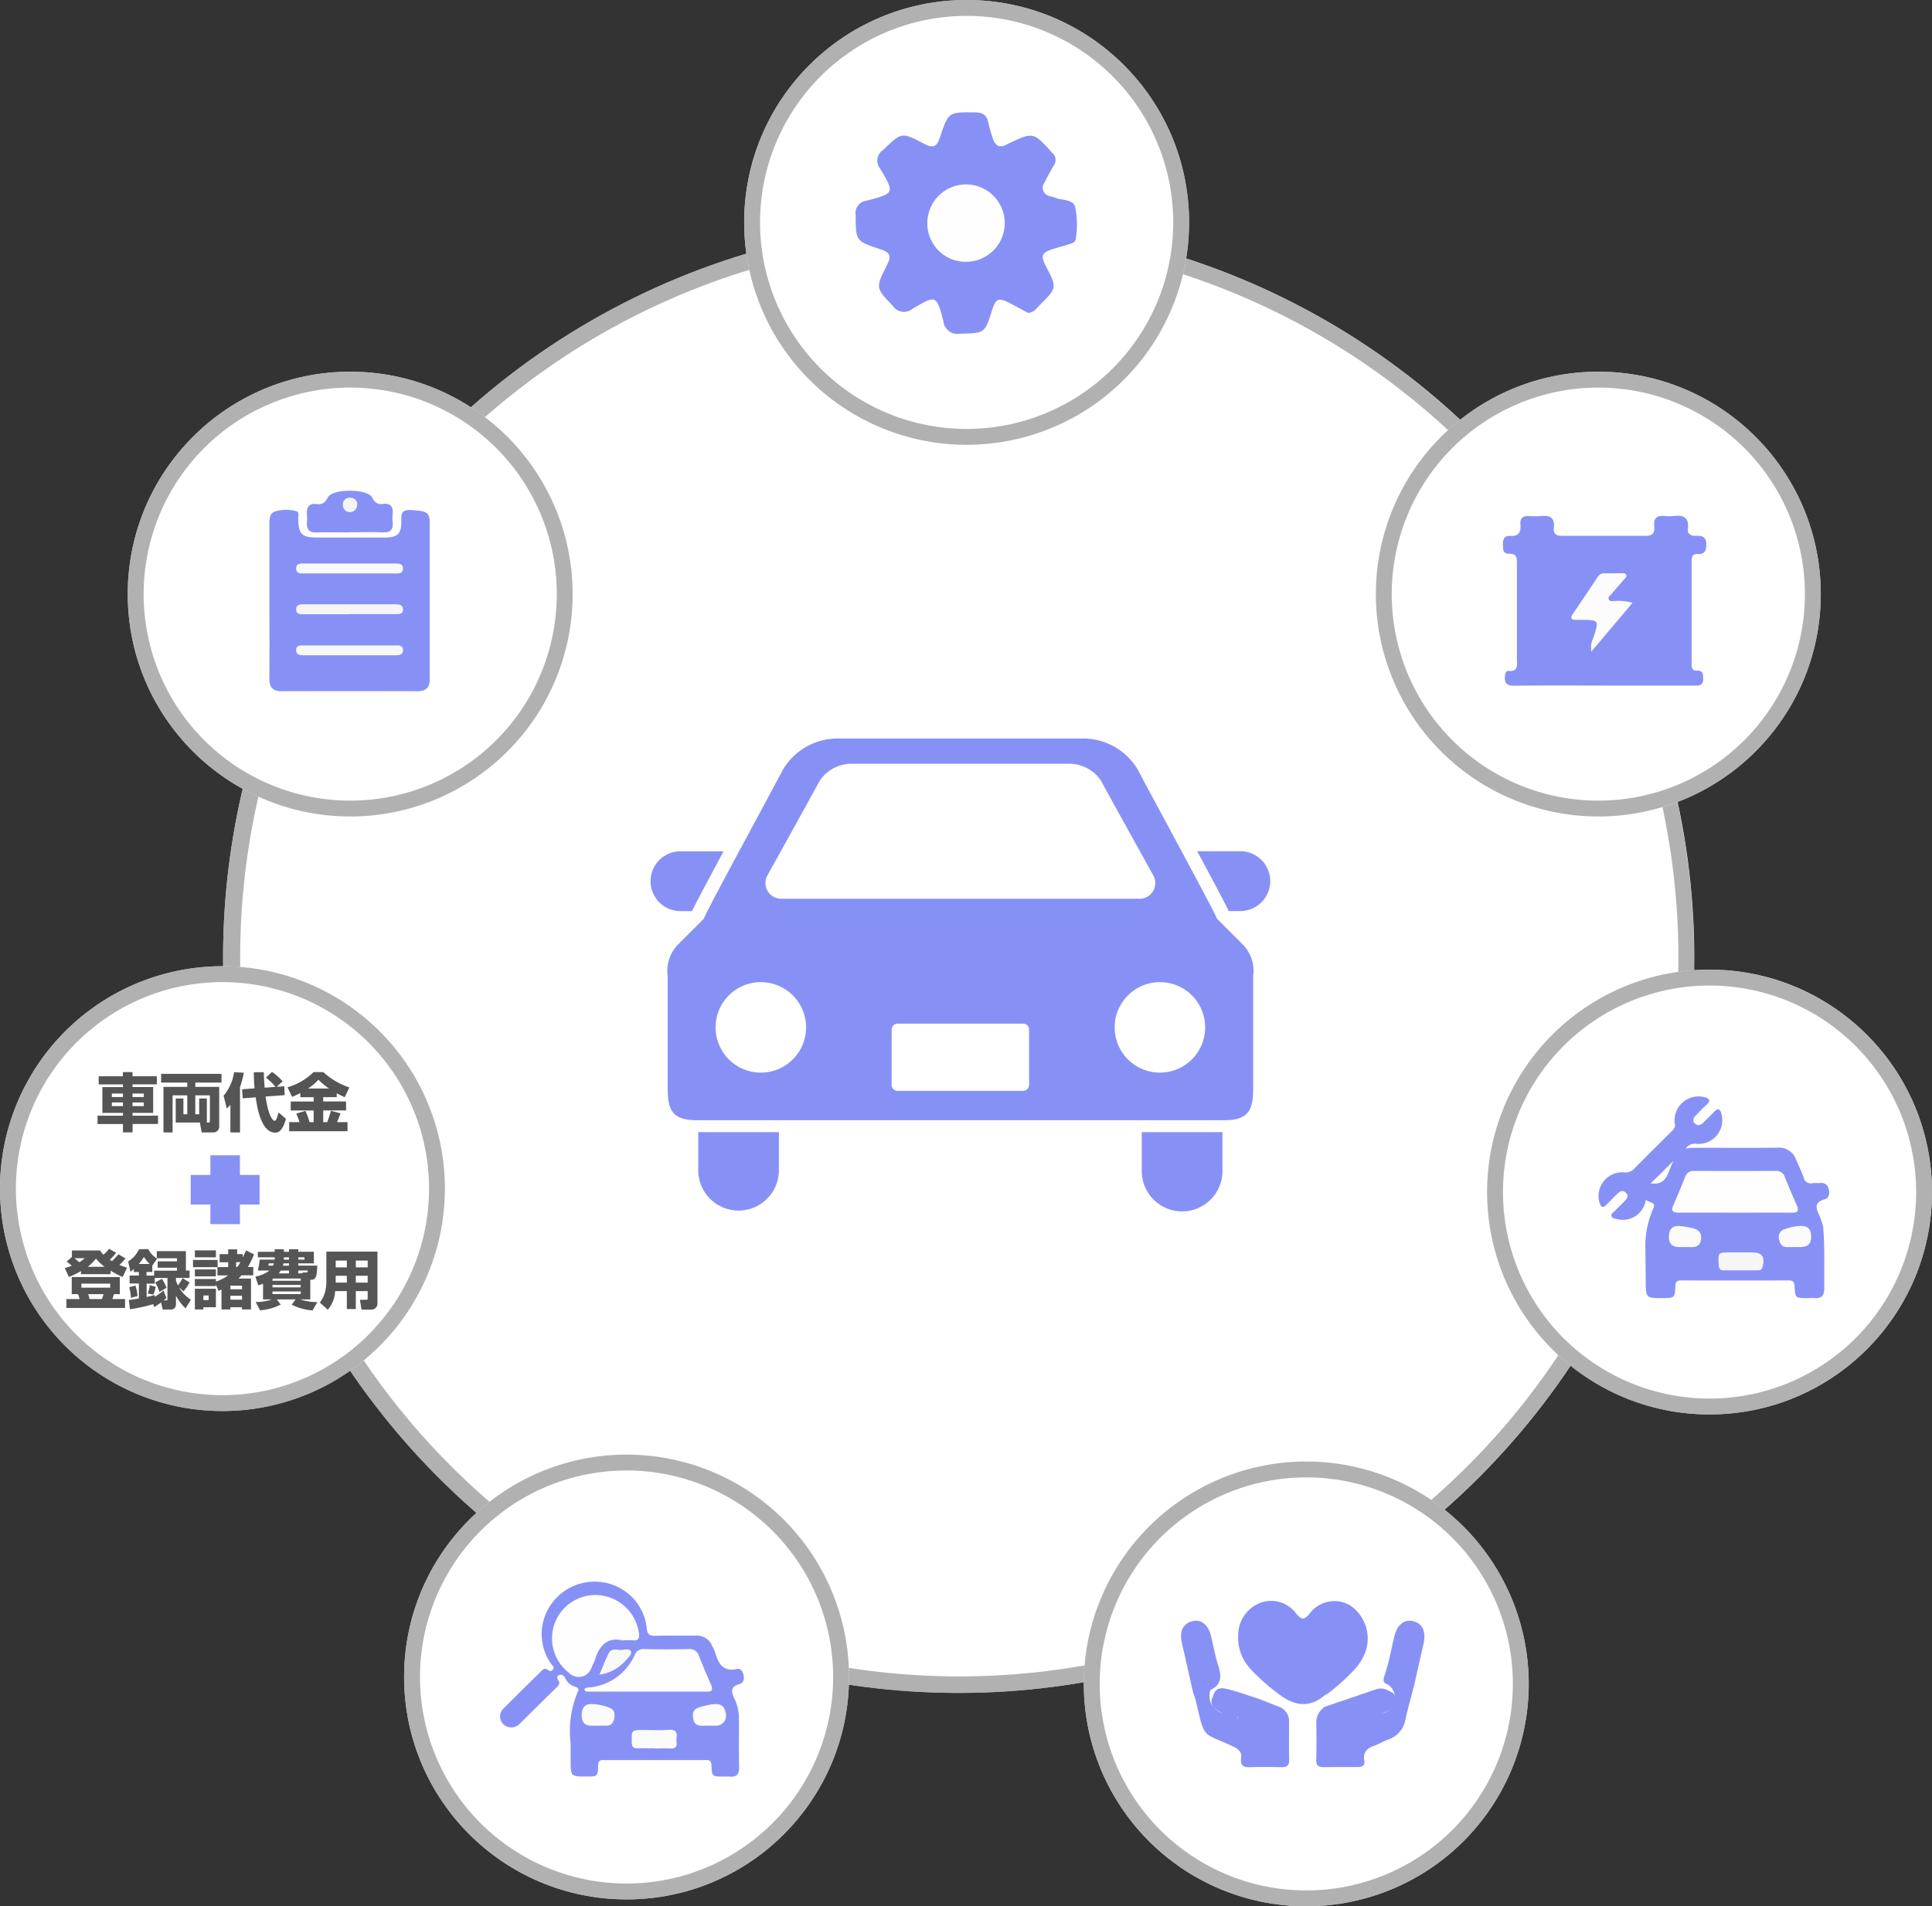 <svg xmlns="http://www.w3.org/2000/svg" xmlns:xlink="http://www.w3.org/1999/xlink" width="120.572" height="119" viewBox="0 0 120.572 119"><rect x="0" y="0" width="120.572" height="119" fill="#333333" stroke="none"/><defs><clipPath id="a"><rect width="12.687" height="10.61" fill="none"/></clipPath></defs><ellipse cx="45.907" cy="45.897" rx="45.907" ry="45.897" transform="translate(13.922 13.883)" fill="#fff"/><path d="M45.907,1.009A44.878,44.878,0,1,0,63.384,4.536,44.908,44.908,0,0,0,45.907,1.009m0-1.009A45.9,45.9,0,1,1,0,45.9,45.9,45.9,0,0,1,45.907,0Z" transform="translate(13.922 13.883)" fill="rgba(157,157,157,0.8)"/><g transform="translate(40.601 46.1)"><path d="M2.591,157.8c.174-.38.506-1,1.091-2.1.268-.5.567-1.062.875-1.633H1.866a1.867,1.867,0,1,0,0,3.734Z" transform="translate(0 -147.025)" fill="#8791f5"/><path d="M454.377,154.063H451.69c.308.571.607,1.129.875,1.633.583,1.1.914,1.721,1.091,2.1h.725a1.867,1.867,0,1,0,0-3.734Z" transform="translate(-417.577 -147.026)" fill="#8791f5"/><path d="M39.391,388.645a2.516,2.516,0,0,0,5.033,0v-2.38H39.391Z" transform="translate(-36.416 -361.693)" fill="#8791f5"/><path d="M405.938,388.645a2.518,2.518,0,1,0,5.035,0v-2.38h-5.035Z" transform="translate(-375.283 -361.693)" fill="#8791f5"/><path d="M48.322,72.128c.128.038-4.661-8.746-4.887-9.222a3.958,3.958,0,0,0-3.552-2.014H24.762a3.959,3.959,0,0,0-3.554,2.016c-.229.474-5.012,9.258-4.886,9.222,0,0-1.548,1.545-1.666,1.668a2.347,2.347,0,0,0-.6,1.912V82.7c0,1.3.232,2.018,1.77,2.018h33c1.537,0,1.771-.714,1.771-2.018V75.707a2.343,2.343,0,0,0-.608-1.912C49.872,73.672,48.322,72.128,48.322,72.128Zm-28.04-2.693s3.074-5.536,3.256-5.9a2.4,2.4,0,0,1,2.1-1.067H39.006a2.394,2.394,0,0,1,2.1,1.067c.182.362,3.257,5.9,3.257,5.9a.983.983,0,0,1-.806,1.459H21.087a.983.983,0,0,1-.805-1.459Zm-.411,12.313a2.824,2.824,0,1,1,2.823-2.824,2.824,2.824,0,0,1-2.823,2.824Zm16.738.764a.374.374,0,0,1-.373.374H28.408a.374.374,0,0,1-.374-.374V79.061a.373.373,0,0,1,.374-.371h7.829a.373.373,0,0,1,.373.371V82.51Zm8.162-.764A2.824,2.824,0,1,1,47.6,78.923a2.824,2.824,0,0,1-2.824,2.824Z" transform="translate(-12.989 -60.89)" fill="#8791f5"/></g><path d="M13.883,0A13.883,13.883,0,1,1,0,13.883,13.883,13.883,0,0,1,13.883,0Z" transform="translate(0 60.316)" fill="#fff"/><path d="M13.883.992A12.892,12.892,0,1,0,23,4.768,12.891,12.891,0,0,0,13.883.992m0-.992A13.883,13.883,0,1,1,0,13.883,13.883,13.883,0,0,1,13.883,0Z" transform="translate(0 60.316)" fill="rgba(157,157,157,0.8)"/><path d="M-4.2-3.162H-5.718V-3.42h-.6v.258H-7.829v.508h1.515v.167H-7.6V-.874h1.289V-.7H-7.9v.52h1.587V.34h.6V-.183h1.587V-.7H-5.718V-.874h1.289V-2.488H-5.718v-.167H-4.2ZM-6.313-2.083v.218h-.694v-.218Zm0,.555V-1.3h-.694v-.226Zm1.3-.555v.218h-.706v-.218Zm0,.555V-1.3h-.706v-.226ZM-2.3-.79h-.242v-.984h-.48v1.5h1.507L-1.4.344h.738A.361.361,0,0,0-.308-.017V-2.5H-1.8v-.27H-.165v-.543H-3.933v.543H-2.3v.27H-3.787V.344h.571V-1.972H-2.3Zm.5-1.182h.912V-.405c0,.111-.024.131-.123.131h-.067v-1.5h-.48V-.79H-1.8Zm2.919-.377.04.563.813-.063C2.056-1.2,2.322.356,3.183.356c.163,0,.444-.04.674-.853L3.4-.905c-.016.059-.079.274-.1.321-.02.063-.071.206-.151.206-.048,0-.365-.135-.563-1.519l1.19-.087-.02-.551-.476.028.369-.341a3.463,3.463,0,0,0-.666-.587l-.373.357a4.307,4.307,0,0,1,.6.579l-.678.052c-.044-.468-.052-.781-.056-.968H1.854A9.452,9.452,0,0,0,1.9-2.409ZM.39.344h.6V-2.488a6.293,6.293,0,0,0,.242-.893L.62-3.42A2.866,2.866,0,0,1-.034-1.952l.2.8a1.83,1.83,0,0,0,.226-.23Zm4.363-2.2h.833v.27H4.155v.559H5.587V-.3H5.329A4.333,4.333,0,0,0,5.075-1L4.5-.834A3.372,3.372,0,0,1,4.7-.3H4.059V.269H7.7V-.3H7.046c.127-.3.171-.417.218-.547l-.6-.163a6.9,6.9,0,0,1-.23.71h-.25v-.73H7.61v-.559H6.182v-.27h.845V-2.1c.182.1.349.178.5.246l.286-.611A4.524,4.524,0,0,1,6.19-3.42H5.579a3.805,3.805,0,0,1-1.626.944l.29.6c.19-.079.333-.147.508-.234ZM5.242-2.4a3.483,3.483,0,0,0,.643-.547,4.447,4.447,0,0,0,.658.547Z" transform="translate(13.988 70.347)" fill="#555"/><path d="M-8.953-1.865h1.845v-.218a7.521,7.521,0,0,0,.758.4l.274-.587a5,5,0,0,1-.476-.171,2.818,2.818,0,0,0,.377-.409l-.44-.258a5.8,5.8,0,0,1-.4.428c-.059-.032-.067-.04-.143-.087a2.753,2.753,0,0,0,.4-.432l-.444-.25a2.45,2.45,0,0,1-.345.369,1.539,1.539,0,0,1-.214-.262H-9.516v.4l-.329.3a2,2,0,0,1,.317.254c-.19.071-.309.107-.436.143l.262.555a5.943,5.943,0,0,0,.75-.365Zm.428-.46a3.058,3.058,0,0,0,.508-.508,3.017,3.017,0,0,0,.539.508Zm-.186-.536a3.141,3.141,0,0,1-.345.254c-.067-.063-.119-.107-.3-.254Zm-.817,1.178V-.616h.389a1.548,1.548,0,0,1,.1.305h-.821V.245H-6.2V-.31h-.793c.02-.056.04-.107.1-.305h.365V-1.683Zm2.4.409v.254h-1.8v-.254Zm-.417.658a2.473,2.473,0,0,1-.1.305h-.77A3.139,3.139,0,0,0-8.5-.616Zm3.173.809c.143-.1.282-.19.42-.29l.1.44h.488c.341,0,.341-.27.341-.377V-.525a2.9,2.9,0,0,0,.6.793l.333-.536a2.229,2.229,0,0,1-.746-.781l.282.258a3.335,3.335,0,0,0,.381-.551l-.436-.274a3.626,3.626,0,0,1-.29.456,2.35,2.35,0,0,1-.123-.29v-.182h.849v-.46h-.23V-3.3H-4.22v.444h1.261v.19H-4.165v.4h1.206v.182H-4.387v.309h-.472V-2H-4.5v-.4l.3-.428a1.548,1.548,0,0,1-.551-.595h-.575a1.81,1.81,0,0,1-.682.766l.147.643c.083-.063.123-.1.21-.175V-2h.313v.218h-.579v.5h.579v.932c-.345.063-.5.083-.627.1l.071.575A9.575,9.575,0,0,0-4.446.007ZM-3.8-.85a3.237,3.237,0,0,1-.555.4V-.564c-.123.036-.214.06-.5.123v-.833h.508v-.353h.793v1.3c0,.1-.024.1-.1.1h-.135c.059-.048.1-.083.171-.147Zm-.857-.333a2.352,2.352,0,0,1-.127.52l.349.075a2.8,2.8,0,0,0,.151-.484ZM-5.339-2.5a5.2,5.2,0,0,0,.317-.436,2.664,2.664,0,0,0,.357.436Zm-.6,1.448a3.636,3.636,0,0,1,.107.666L-5.422-.5a2.738,2.738,0,0,0-.131-.651Zm1.622-.3a2.767,2.767,0,0,1,.262.6l.444-.266A2.785,2.785,0,0,0-3.9-1.572Zm3.792-.21H-1.844v.44H-.531v-.1l.163.4c.139-.059.155-.067.186-.083V.34H.373V.2H1.1V.34h.559V-1.592H.877a2.641,2.641,0,0,0,.19-.2H1.8v-.52H1.464A5.2,5.2,0,0,0,1.849-3.1l-.5-.25a4.76,4.76,0,0,1-.206.436v-.2H.794v-.3H.234v.3H-.3v.508H.234v.3H-.424v-.444H-1.959V-2.3H-.436v.512h.67A2.856,2.856,0,0,1-.531-1.4ZM1.1-1.143v.222H.373v-.226Zm0,.627v.242H.373V-.517ZM-1.844.34h.532V.2h.781V-.953H-1.844Zm.861-.873v.286h-.329V-.532ZM1-2.615a2.175,2.175,0,0,1-.2.305H.73v-.3Zm-2.84-.3H-.531v-.436H-1.844Zm0,1.19H-.531v-.436H-1.844ZM2.408-.29h.571a3.09,3.09,0,0,1-1.027.163l.27.516A3.221,3.221,0,0,0,3.511.031L3.269-.29H4.443L4.2.043A3.557,3.557,0,0,0,5.5.4L5.8-.12A3.484,3.484,0,0,1,4.725-.29h.635V-1.516h.079c.317,0,.333-.357.357-.881H4.606V-2.54h.976v-.722H4.61V-3.42H4.034v.159H3.713V-3.42H3.138v.159H2.087v.345H3.138v.143H2.206c-.048.341-.056.377-.115.682h.726a2.213,2.213,0,0,1-.885.381l.182.547c.1-.036.175-.059.3-.107Zm.6-1.3H4.764v.139H3ZM4.61-1.913v-.179H5.2c0,.123-.059.123-.1.123H4.875l.008.052Zm-1.222,0a.966.966,0,0,0,.123-.175h.52v.175Zm.643-.48H3.65a.932.932,0,0,0,.036-.147h.349Zm-.321-.52H4.03v.143H3.713ZM4.76-1.191v.151H3v-.151ZM4.61-2.916H5v.143H4.61Zm.155,2.13v.163H3V-.782ZM3.09-2.54a.874.874,0,0,1-.056.143h-.29a1,1,0,0,1,.028-.143ZM8.941-.374c0,.087-.016.111-.1.111H8.457l.1.611h.583a.378.378,0,0,0,.3-.108.378.378,0,0,0,.111-.3V-3.273H6.363v1.932a2.751,2.751,0,0,1-.111.694,1.76,1.76,0,0,1-.3.551l.5.452A1.933,1.933,0,0,0,6.91-.806h.73V.312H8.2V-.806h.742Zm0-2.34v.424H8.2v-.424Zm-1.3,0v.424H6.946v-.424Zm0,.948v.428H6.946v-.428Zm1.3,0v.428H8.2v-.428Z" transform="translate(14.005 81.403)" fill="#555"/><path d="M1.23,4.3V3.074H0V1.228H1.23V0H3.074V1.228H4.3V3.074H3.074V4.3Z" transform="translate(11.9 72.117)" fill="#8791f5"/><circle cx="13.883" cy="13.883" r="13.883" transform="translate(92.806 60.529)" fill="#fff"/><path d="M13.883.992A12.892,12.892,0,1,0,23,4.768,12.891,12.891,0,0,0,13.883.992m0-.992A13.883,13.883,0,1,1,0,13.883,13.883,13.883,0,0,1,13.883,0Z" transform="translate(92.806 60.529)" fill="rgba(157,157,157,0.8)"/><circle cx="13.883" cy="13.883" r="13.883" transform="translate(25.219 90.802)" fill="#fff"/><path d="M13.883.992A12.892,12.892,0,1,0,23,4.768,12.891,12.891,0,0,0,13.883.992m0-.992A13.883,13.883,0,1,1,0,13.883,13.883,13.883,0,0,1,13.883,0Z" transform="translate(25.219 90.802)" fill="rgba(157,157,157,0.8)"/><path d="M13.883,0A13.883,13.883,0,1,1,0,13.883,13.883,13.883,0,0,1,13.883,0Z" transform="translate(67.638 91.233)" fill="#fff"/><path d="M13.883.992A12.892,12.892,0,1,0,23,4.768,12.891,12.891,0,0,0,13.883.992m0-.992A13.883,13.883,0,1,1,0,13.883,13.883,13.883,0,0,1,13.883,0Z" transform="translate(67.638 91.233)" fill="rgba(157,157,157,0.8)"/><g transform="translate(73.708 99.934)"><path d="M5.525,5.86c-.021,0-.05-.01-.06,0-1.059.933-2.066.668-3.049-.132A12.1,12.1,0,0,1,.8,4.279,2.843,2.843,0,0,1,.014,2.127,2.161,2.161,0,0,1,1.429.119,1.94,1.94,0,0,1,3.648.826c.324.369.471.39.807,0A1.93,1.93,0,0,1,7.014.3,2.506,2.506,0,0,1,7.954,3.2a3.462,3.462,0,0,1-.681,1.1A13.847,13.847,0,0,1,5.525,5.86" transform="translate(3.551 -0.011)" fill="#8791f5"/><path d="M6.095,4.075c-.175.676-.364,1.349-.52,2.029A1.614,1.614,0,0,1,4.492,7.415c-.292.1-.555.277-.847.378-.458.159-.747.4-.647.939.055.293-.114.4-.4.4-.718,0-1.444,0-2.166.006C.123,9.134-.006,9.019,0,8.7Q.023,7.491,0,6.284a1.17,1.17,0,0,1,.544-.919c1.06-.359,2.12-.715,3.173-1.079a.92.92,0,0,1,.768.069c.212.116.471.155.431.524a.93.93,0,0,1-.566.813c-.4.176-.83.266-1.234.431.353-.144.721-.241,1.083-.358A.992.992,0,0,0,4.493,4c-.267-.114-.366-.2-.237-.571.278-.793.416-1.631.615-2.45C5.05.243,5.5-.116,6.068.033s.793.65.625,1.4L6.1,4.075" transform="translate(8.438 1.239)" fill="#8791f5"/><path d="M4.818,4.864c.422.164.846.325,1.267.5a.942.942,0,0,1,.654.953c0,.786-.011,1.574.006,2.36.008.357-.144.472-.481.465-.663-.014-1.327-.02-1.99,0-.4.013-.589-.136-.528-.54S3.6,8.02,3.261,7.857C1.3,6.924,1.5,7.475.932,5.048c-.048-.2-.123-.392-.184-.585Q.4,2.919.05,1.379C-.11.67.119.181.678.033s1.008.2,1.182.886c.149.6.252,1.218.44,1.807.209.655.291,1.233-.458,1.594a1.091,1.091,0,0,0,.822,1.457c.281.1.57.171.846.288.086,0-.012-.106,0-.025,0,.028-.018.039-.058.021-.333-.148-.694-.209-1.025-.373-.507-.254-.641-.553-.434-.956.149-.655.627-.544,1.066-.425.595.161,1.174.371,1.76.559" transform="translate(0 1.239)" fill="#8791f5"/></g><circle cx="13.883" cy="13.883" r="13.883" transform="translate(7.972 23.203)" fill="#fff"/><path d="M13.883.992A12.892,12.892,0,1,0,23,4.768,12.891,12.891,0,0,0,13.883.992m0-.992A13.883,13.883,0,1,1,0,13.883,13.883,13.883,0,0,1,13.883,0Z" transform="translate(7.972 23.203)" fill="rgba(157,157,157,0.8)"/><g transform="translate(16.815 30.642)"><path d="M0,5.709V.825C0,.53.02.218.352.106A2.312,2.312,0,0,1,1.695.093c.179.049.094.3.1.468.027.978.221,1.169,1.225,1.17H7.2c.787,0,1.034-.233,1.032-.983,0-.414-.067-.774.615-.733C9.789.074,10,.145,10,.785,10,4.058,10,7.33,10,10.608c0,.5-.245.716-.77.715q-4.239-.011-8.48,0c-.583,0-.757-.289-.755-.786C.008,8.925,0,7.318,0,5.709" transform="translate(0 1.183)" fill="#8791f5"/><path d="M2.664,2.594c-.694,0-1.388-.016-2.082,0-.42.013-.61-.164-.581-.616a3.272,3.272,0,0,0,0-.5c-.038-.473.142-.717.6-.654.344.048.531-.084.714-.427.3-.551,2.474-.535,2.757.016.172.328.352.447.671.4.446-.059.652.146.608.635a2.777,2.777,0,0,0,0,.5c.047.5-.162.66-.607.644-.694-.026-1.388-.007-2.082-.007" transform="translate(2.339 0)" fill="#8791f5"/><path d="M3.322.623H.511C.3.62.02.659,0,.351-.02,0,.269,0,.506,0H6.187c.224,0,.476.02.483.316.007.321-.264.3-.477.3H3.323" transform="translate(1.668 7.079)" fill="#f5f5f5"/><path d="M3.357,0H6.168c.22,0,.486-.013.5.29.013.356-.281.327-.515.327H.528C.3.617-.008.647,0,.3S.316,0,.545,0H3.357" transform="translate(1.668 4.537)" fill="#fafafa"/><path d="M3.338,0h2.81c.225,0,.533-.055.522.313-.008.292-.269.3-.5.3H.5C.272.62.008.6,0,.316-.009-.048.3,0,.526,0H3.338" transform="translate(1.666 9.65)" fill="#f7f7f7"/><path d="M.439.892A.431.431,0,0,1,0,.453.412.412,0,0,1,.466,0,.4.4,0,0,1,.892.428.444.444,0,0,1,.439.892" transform="translate(4.583 0.432)" fill="#f4f4f4"/></g><circle cx="13.883" cy="13.883" r="13.883" transform="translate(85.864 23.203)" fill="#fff"/><path d="M13.883.992A12.892,12.892,0,1,0,23,4.768,12.891,12.891,0,0,0,13.883.992m0-.992A13.883,13.883,0,1,1,0,13.883,13.883,13.883,0,0,1,13.883,0Z" transform="translate(85.864 23.203)" fill="rgba(157,157,157,0.8)"/><g transform="translate(99.759 68.441)"><path d="M11.381,4.937c.11,1.275.057,2.553.071,3.829,0,.434-.149.66-.608.625-.157-.013-.315,0-.474,0-.718,0-.74-.011-.772-.737-.011-.258-.089-.367-.357-.366q-3.364.009-6.728,0c-.265,0-.349.1-.357.36-.022.72-.057.74-.764.742C.313,9.39.315,9.39.307,8.3Q.3,7.28.285,6.265a5.771,5.771,0,0,1,.5-2.479C.892,3.57.813,3.471.6,3.4a1.509,1.509,0,0,1-.3-.149.537.537,0,0,1-.275-.674.461.461,0,0,1,.575-.361c.634.117.937-.151,1.167-.749C2.34-.007,2.374.006,3.943.006,5.473.006,7,.017,8.534,0A1.117,1.117,0,0,1,9.683.731c.162.376.345.745.481,1.13a.454.454,0,0,0,.562.353c.155-.022.316.007.473-.007a.453.453,0,0,1,.526.367c.073.27.032.567-.241.645-.743.211-.519.633-.305,1.091a5.13,5.13,0,0,1,.2.629" transform="translate(2.639 3.202)" fill="#8791f5"/><path d="M4.76,1.633A1.5,1.5,0,0,1,6.636.06c.348.1.37.233.116.471C6.521.746,6.3.975,6.083,1.2c-.145.148-.237.321-.064.5s.372.106.535-.056c.224-.222.453-.439.669-.669.278-.3.4-.132.466.155a1.478,1.478,0,0,1-1.577,1.84A.673.673,0,0,0,5.5,3.21C4.768,3.951,4.036,4.7,3.285,5.416a.931.931,0,0,0-.31.78A1.449,1.449,0,0,1,1.181,7.674c-.141-.032-.308-.038-.359-.19s.1-.215.187-.3c.207-.216.422-.425.634-.639.158-.16.271-.344.068-.53s-.379-.072-.537.087c-.223.223-.448.444-.669.67s-.331.16-.428-.114A1.482,1.482,0,0,1,1.615,4.75a.717.717,0,0,0,.653-.256q1.115-1.129,2.246-2.24c.2-.19.336-.375.243-.62" transform="translate(-0.011 -0.009)" fill="#8791f5"/><path d="M3.9,2.605c-1.168,0-2.336-.008-3.5,0-.39,0-.481-.128-.327-.479C.323,1.554.569.973.8.388A.543.543,0,0,1,1.374,0Q3.907.011,6.446,0a.546.546,0,0,1,.579.379q.361.9.753,1.785c.153.347.031.446-.318.443-1.184-.01-2.368,0-3.552,0" transform="translate(4.603 4.653)" fill="#fefefe"/><path d="M1.408,0h.662c.664,0,.857.27.68.922-.051.187-.176.2-.321.2-.694,0-1.388,0-2.082,0C.1,1.121.03,1.014.016.78-.029,0-.037,0,.746,0h.662" transform="translate(7.485 9.739)" fill="#f6f6f6"/><path d="M1.031,1.318c-.142,0-.283,0-.423,0C.17,1.3-.023,1.07,0,.61.026.182.236-.024.662,0A5.83,5.83,0,0,1,1.4.119C1.8.2,2.068.383,2,.854c-.068.443-.37.49-.728.463-.078-.006-.157,0-.235,0" transform="translate(4.394 8.089)" fill="#fbfbfb"/><path d="M.971,1.318H.5c-.318,0-.441-.205-.486-.473A.5.5,0,0,1,.3.222,3.314,3.314,0,0,1,1.312,0c.463-.023.674.167.694.617.022.477-.177.688-.659.7H.97Z" transform="translate(11.261 8.088)" fill="#fbfbfb"/></g><circle cx="13.883" cy="13.883" r="13.883" transform="translate(46.442 0)" fill="#fff"/><path d="M13.883.992A12.892,12.892,0,1,0,23,4.768,12.891,12.891,0,0,0,13.883.992m0-.992A13.883,13.883,0,1,1,0,13.883,13.883,13.883,0,0,1,13.883,0Z" transform="translate(46.442 0)" fill="rgba(157,157,157,0.8)"/><g transform="translate(53.39 7.015)"><path d="M10.778,12.522l-1.142-.608c-.705-.376-.892-.3-1.122.437-.459,1.456-.46,1.428-2,1.463a.878.878,0,0,1-1.037-.773c-.423-1.7-.5-1.62-1.929-.782a.83.83,0,0,1-1.218-.172c-1.078-1.137-1.1-1.119-.375-2.554.291-.577.2-.793-.417-.992C-.006,8.032.017,8.032,0,6.394a.774.774,0,0,1,.694-.884c1.707-.466,1.771-.435.834-2A.793.793,0,0,1,1.71,2.35c1.158-1.116,1.141-1.132,2.551-.4.586.3.8.218,1.006-.4C5.792-.038,5.792-.017,7.467,0c.466,0,.712.16.808.613a9.638,9.638,0,0,0,.3,1.042c.14.421.409.58.832.359l.06-.033c1.624-.776,1.617-.771,2.8.541a.574.574,0,0,1,.1.782c-.209.349-.391.714-.581,1.074a.529.529,0,0,0,.34.846c.106.039.222.052.324.1.423.181,1.081.08,1.242.544a5.293,5.293,0,0,1,.043,2.02c-.013.227-.216.274-.384.329-.321.106-.65.192-.974.291-.766.233-.849.422-.5,1.1.694,1.336.7,1.339-.4,2.431-.186.184-.328.444-.706.475" transform="translate(0.008 0.002)" fill="#8791f5"/><path d="M2.4,4.847A2.39,2.39,0,0,1,0,2.388,2.415,2.415,0,1,1,2.407,4.847" transform="translate(4.484 4.48)" fill="#fefefe"/></g><g transform="translate(93.797 32.195)"><g clip-path="url(#a)"><path d="M6.281,10.6c-1.866,0-3.734-.012-5.6.009-.519.006-.607-.246-.547-.667.018-.125.064-.266.2-.254.663.06.536-.407.536-.783q0-2.945,0-5.891c0-.364.013-.658-.5-.643-.4.009-.365-.332-.372-.612-.007-.306.111-.522.441-.5.555.043.694-.248.65-.726C1.054.147,1.251,0,1.624.019a4.408,4.408,0,0,0,.714,0c.581-.063.924.088.834.766-.042.311.143.469.467.469h5.3c.451,0,.536-.264.5-.621C9.4.167,9.6-.03,10.061.015a2.777,2.777,0,0,0,.6,0c.6-.072.96.082.879.793-.043.368.225.465.546.448.374-.02.606.1.607.531,0,.383-.107.626-.531.6-.335-.017-.388.177-.387.451V9.211c0,.221-.012.467.316.454.435-.017.4.285.4.565,0,.384-.28.372-.544.373H6.281" transform="translate(0 0)" fill="#8791f5"/><path d="M3.809,1.849,1.248,4.886a1.3,1.3,0,0,1,.124-.855c.357-1.12.36-1.119-.793-1.127h-.3c-.289,0-.361-.1-.2-.354C.609,1.777,1.129,1.005,1.641.229A.476.476,0,0,1,2.089,0c.337.006.674,0,1.011,0,.111,0,.257-.042.316.091s-.063.216-.137.3c-.256.3-.522.595-.775.9-.083.1-.248.193-.165.346s.249.079.382.089a3.32,3.32,0,0,1,1.091.114" transform="translate(4.27 3.593)" fill="#fcfcfc"/></g></g><g transform="translate(31.21 98.733)"><path d="M4.4,10.035a6.282,6.282,0,0,1,.454-3.167c.1-.2-.023-.252-.177-.313a.934.934,0,0,1-.591-.5c-.056-.136-.2-.3-.382-.228-.232.087-.112.238-.034.388s-.03.276-.14.385C2.765,7.345,2.009,8.1,1.246,8.85a.712.712,0,0,1-1.038.045A.681.681,0,0,1,.262,7.873c.754-.76,1.518-1.508,2.281-2.26.117-.116.242-.25.422-.119.126.09.232.13.34-.015s-.022-.217-.084-.306a3.215,3.215,0,0,1-.522-2.7A3.309,3.309,0,0,1,6.142.007a3.248,3.248,0,0,1,3.015,2.9c.033.4.179.482.546.471.836-.025,1.673,0,2.51-.012a1.026,1.026,0,0,1,1.023.644,3.062,3.062,0,0,1,.2.445c.2.675.491,1.19,1.351.992.225-.053.34.136.4.339.072.26.019.531-.233.6-.678.191-.482.569-.29.992a3,3,0,0,1,.247,1.25c0,.992-.011,1.983.008,2.975.008.428-.171.6-.588.564-.119-.01-.239,0-.358,0-.74,0-.75,0-.78-.716-.01-.225-.079-.317-.31-.316q-3.227.007-6.454,0c-.239,0-.3.111-.305.327-.034.7-.042.7-.7.7-1.017,0-1.017,0-1.02-1.018V10.037" transform="translate(-0.003 0.002)" fill="#8791f5"/><path d="M4.332,2.813c-.826-.187-1.357.28-1.633,1.153-.058.182-.151.353-.226.531a.847.847,0,0,1-1.429.343A2.708,2.708,0,0,1,3.158.03,2.763,2.763,0,0,1,5.423,2.4c.039.315-.052.45-.38.419-.19-.019-.385,0-.713,0" transform="translate(3.245 0.843)" fill="#fefefe"/><path d="M0,2.516c.1-.139.242-.113.363-.129A3.426,3.426,0,0,0,3.129.4.578.578,0,0,1,3.744,0c.917.02,1.832.017,2.748,0a.6.6,0,0,1,.661.42c.235.614.5,1.215.759,1.821.1.236.1.414-.229.414H.209A.2.2,0,0,1,0,2.516" transform="translate(5.256 4.211)" fill="#fefefe"/><path d="M1.394,1.153c-.337,0-.674-.014-1.011,0C.086,1.169,0,1.044,0,.757-.007.011-.02.011.741.011,1.27.011,1.8.036,2.327,0c.4-.025.519.129.469.5a1.111,1.111,0,0,0,0,.288c.039.306-.111.39-.4.376-.336-.017-.673,0-1.011,0Z" transform="translate(8.216 9.251)" fill="#fbfbfb"/><path d="M1.048,1.344c-.177,0-.353.011-.528,0C.1,1.311-.01,1.008,0,.667S.119.018.538,0A2.988,2.988,0,0,1,1.756.237c.287.113.328.37.278.643s-.179.479-.506.466c-.16-.006-.32,0-.48,0Z" transform="translate(5.092 7.645)" fill="#fbfbfb"/><path d="M.992,1.347C.587,1.323.077,1.5.008.828-.04.366.113.232.893.067c.762-.161,1.046-.046,1.143.46a.625.625,0,0,1-.658.817H.994" transform="translate(12.035 7.646)" fill="#fcfcfc"/><path d="M0,1.574C.222,1.062.38.616.6.207c.158-.287.487-.176.752-.174.213,0,.529-.122.616.094.074.181-.177.389-.322.555A2.663,2.663,0,0,1,0,1.574" transform="translate(6.198 4.231)" fill="#f9f9f9"/></g></svg>